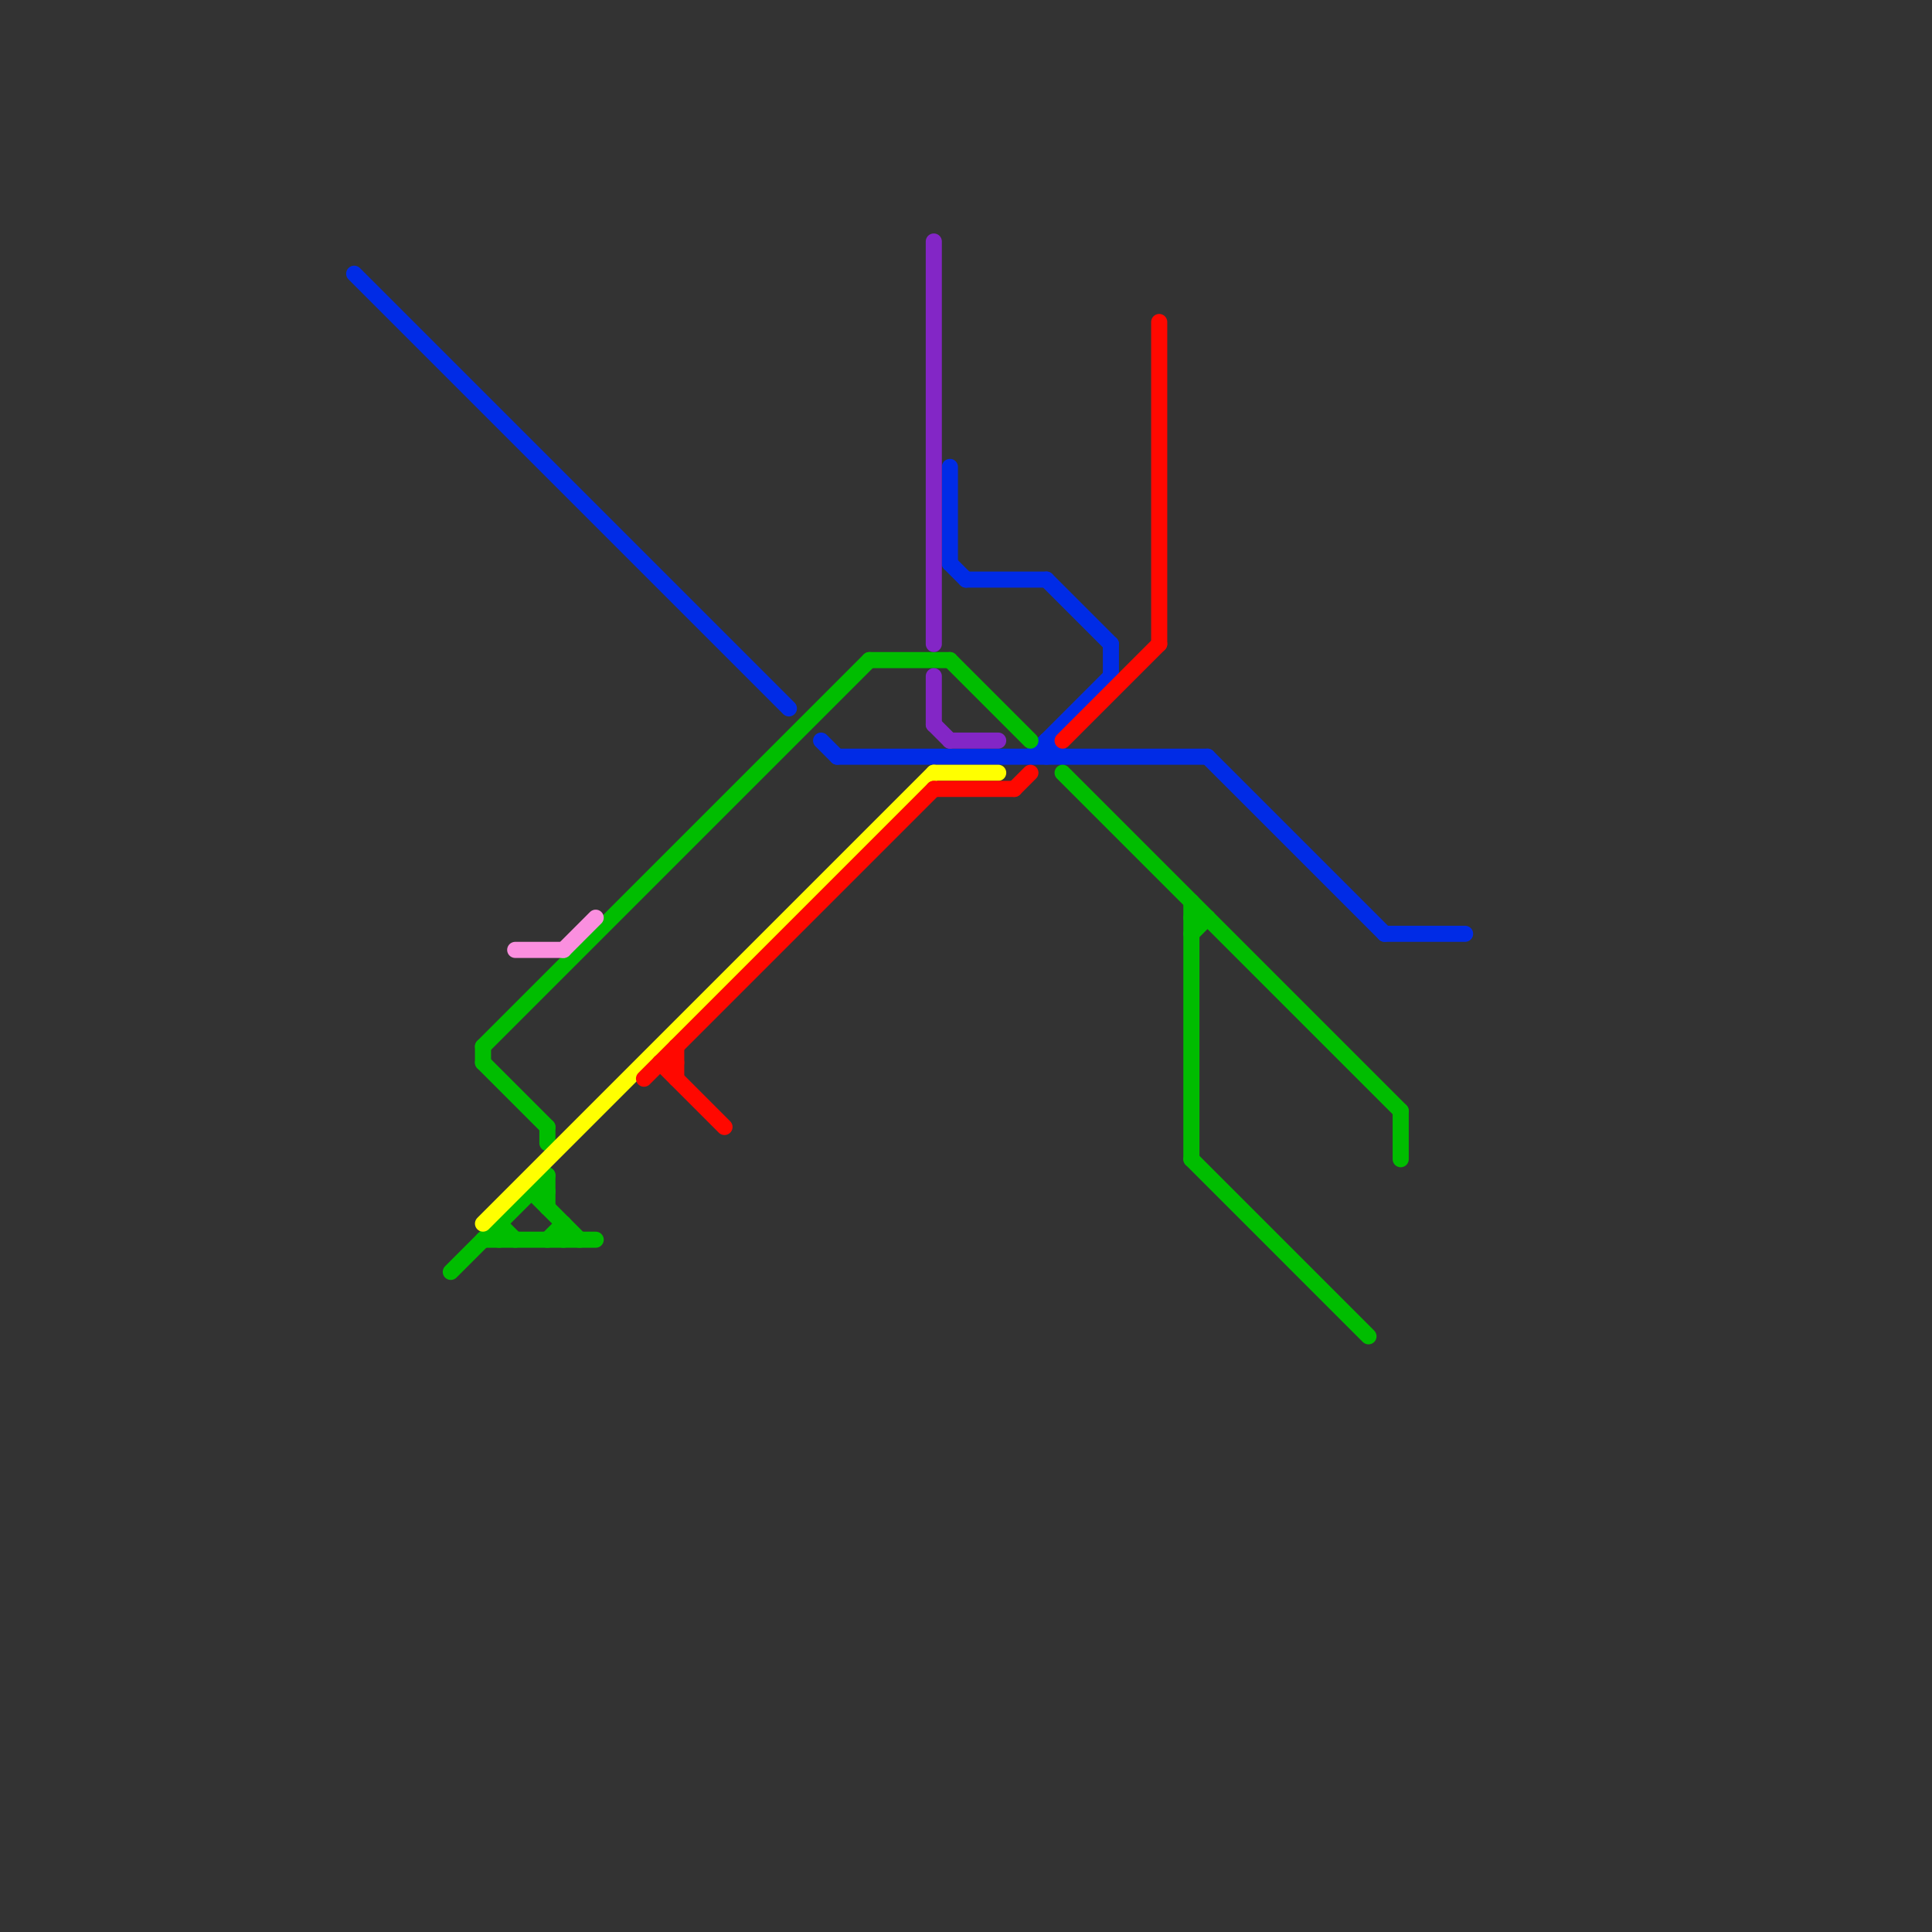 
<svg version="1.1" xmlns="http://www.w3.org/2000/svg" viewBox="0 0 120 120">
<rect x="0" y="0" width="120" height="120" fill="#333333" stroke="none"/>
<style>text { font: 1px Helvetica; font-weight: 600; white-space: pre; dominant-baseline: central; } line { stroke-width: 1; fill: none; stroke-linecap: round; stroke-linejoin: round; } .c0 { stroke: #002be6 } .c1 { stroke: #00bd00 } .c2 { stroke: #ffff00 } .c3 { stroke: #fa8fdf } .c4 { stroke: #ff0800 } .c5 { stroke: #8326c6 }</style><defs><g id="wm-xf"><circle r="1.2" fill="#000"/><circle r="0.9" fill="#fff"/><circle r="0.6" fill="#000"/><circle r="0.3" fill="#fff"/></g><g id="wm"><circle r="0.6" fill="#000"/><circle r="0.3" fill="#fff"/></g></defs><line class="c0" x1="65" y1="36" x2="69" y2="40"/><line class="c0" x1="65" y1="46" x2="65" y2="47"/><line class="c0" x1="64" y1="47" x2="69" y2="42"/><line class="c0" x1="65" y1="46" x2="66" y2="47"/><line class="c0" x1="52" y1="47" x2="75" y2="47"/><line class="c0" x1="60" y1="36" x2="65" y2="36"/><line class="c0" x1="51" y1="46" x2="52" y2="47"/><line class="c0" x1="86" y1="58" x2="91" y2="58"/><line class="c0" x1="59" y1="29" x2="59" y2="35"/><line class="c0" x1="69" y1="40" x2="69" y2="42"/><line class="c0" x1="75" y1="47" x2="86" y2="58"/><line class="c0" x1="59" y1="35" x2="60" y2="36"/><line class="c0" x1="22" y1="17" x2="49" y2="44"/><line class="c1" x1="34" y1="77" x2="35" y2="76"/><line class="c1" x1="30" y1="65" x2="54" y2="41"/><line class="c1" x1="33" y1="74" x2="36" y2="77"/><line class="c1" x1="74" y1="72" x2="85" y2="83"/><line class="c1" x1="28" y1="79" x2="34" y2="73"/><line class="c1" x1="34" y1="73" x2="34" y2="75"/><line class="c1" x1="59" y1="41" x2="64" y2="46"/><line class="c1" x1="35" y1="76" x2="35" y2="77"/><line class="c1" x1="31" y1="76" x2="31" y2="77"/><line class="c1" x1="30" y1="77" x2="37" y2="77"/><line class="c1" x1="87" y1="69" x2="87" y2="72"/><line class="c1" x1="30" y1="66" x2="34" y2="70"/><line class="c1" x1="54" y1="41" x2="59" y2="41"/><line class="c1" x1="74" y1="56" x2="74" y2="72"/><line class="c1" x1="34" y1="70" x2="34" y2="71"/><line class="c1" x1="74" y1="57" x2="75" y2="57"/><line class="c1" x1="30" y1="65" x2="30" y2="66"/><line class="c1" x1="66" y1="48" x2="87" y2="69"/><line class="c1" x1="33" y1="74" x2="34" y2="74"/><line class="c1" x1="74" y1="58" x2="75" y2="57"/><line class="c1" x1="31" y1="76" x2="32" y2="77"/><line class="c2" x1="58" y1="48" x2="62" y2="48"/><line class="c2" x1="30" y1="76" x2="58" y2="48"/><line class="c3" x1="35" y1="59" x2="37" y2="57"/><line class="c3" x1="32" y1="59" x2="35" y2="59"/><line class="c4" x1="58" y1="49" x2="63" y2="49"/><line class="c4" x1="41" y1="66" x2="42" y2="66"/><line class="c4" x1="42" y1="65" x2="42" y2="67"/><line class="c4" x1="66" y1="46" x2="72" y2="40"/><line class="c4" x1="72" y1="20" x2="72" y2="40"/><line class="c4" x1="63" y1="49" x2="64" y2="48"/><line class="c4" x1="40" y1="67" x2="58" y2="49"/><line class="c4" x1="41" y1="66" x2="45" y2="70"/><line class="c5" x1="58" y1="15" x2="58" y2="40"/><line class="c5" x1="58" y1="42" x2="58" y2="45"/><line class="c5" x1="59" y1="46" x2="62" y2="46"/><line class="c5" x1="58" y1="45" x2="59" y2="46"/>
</svg>
